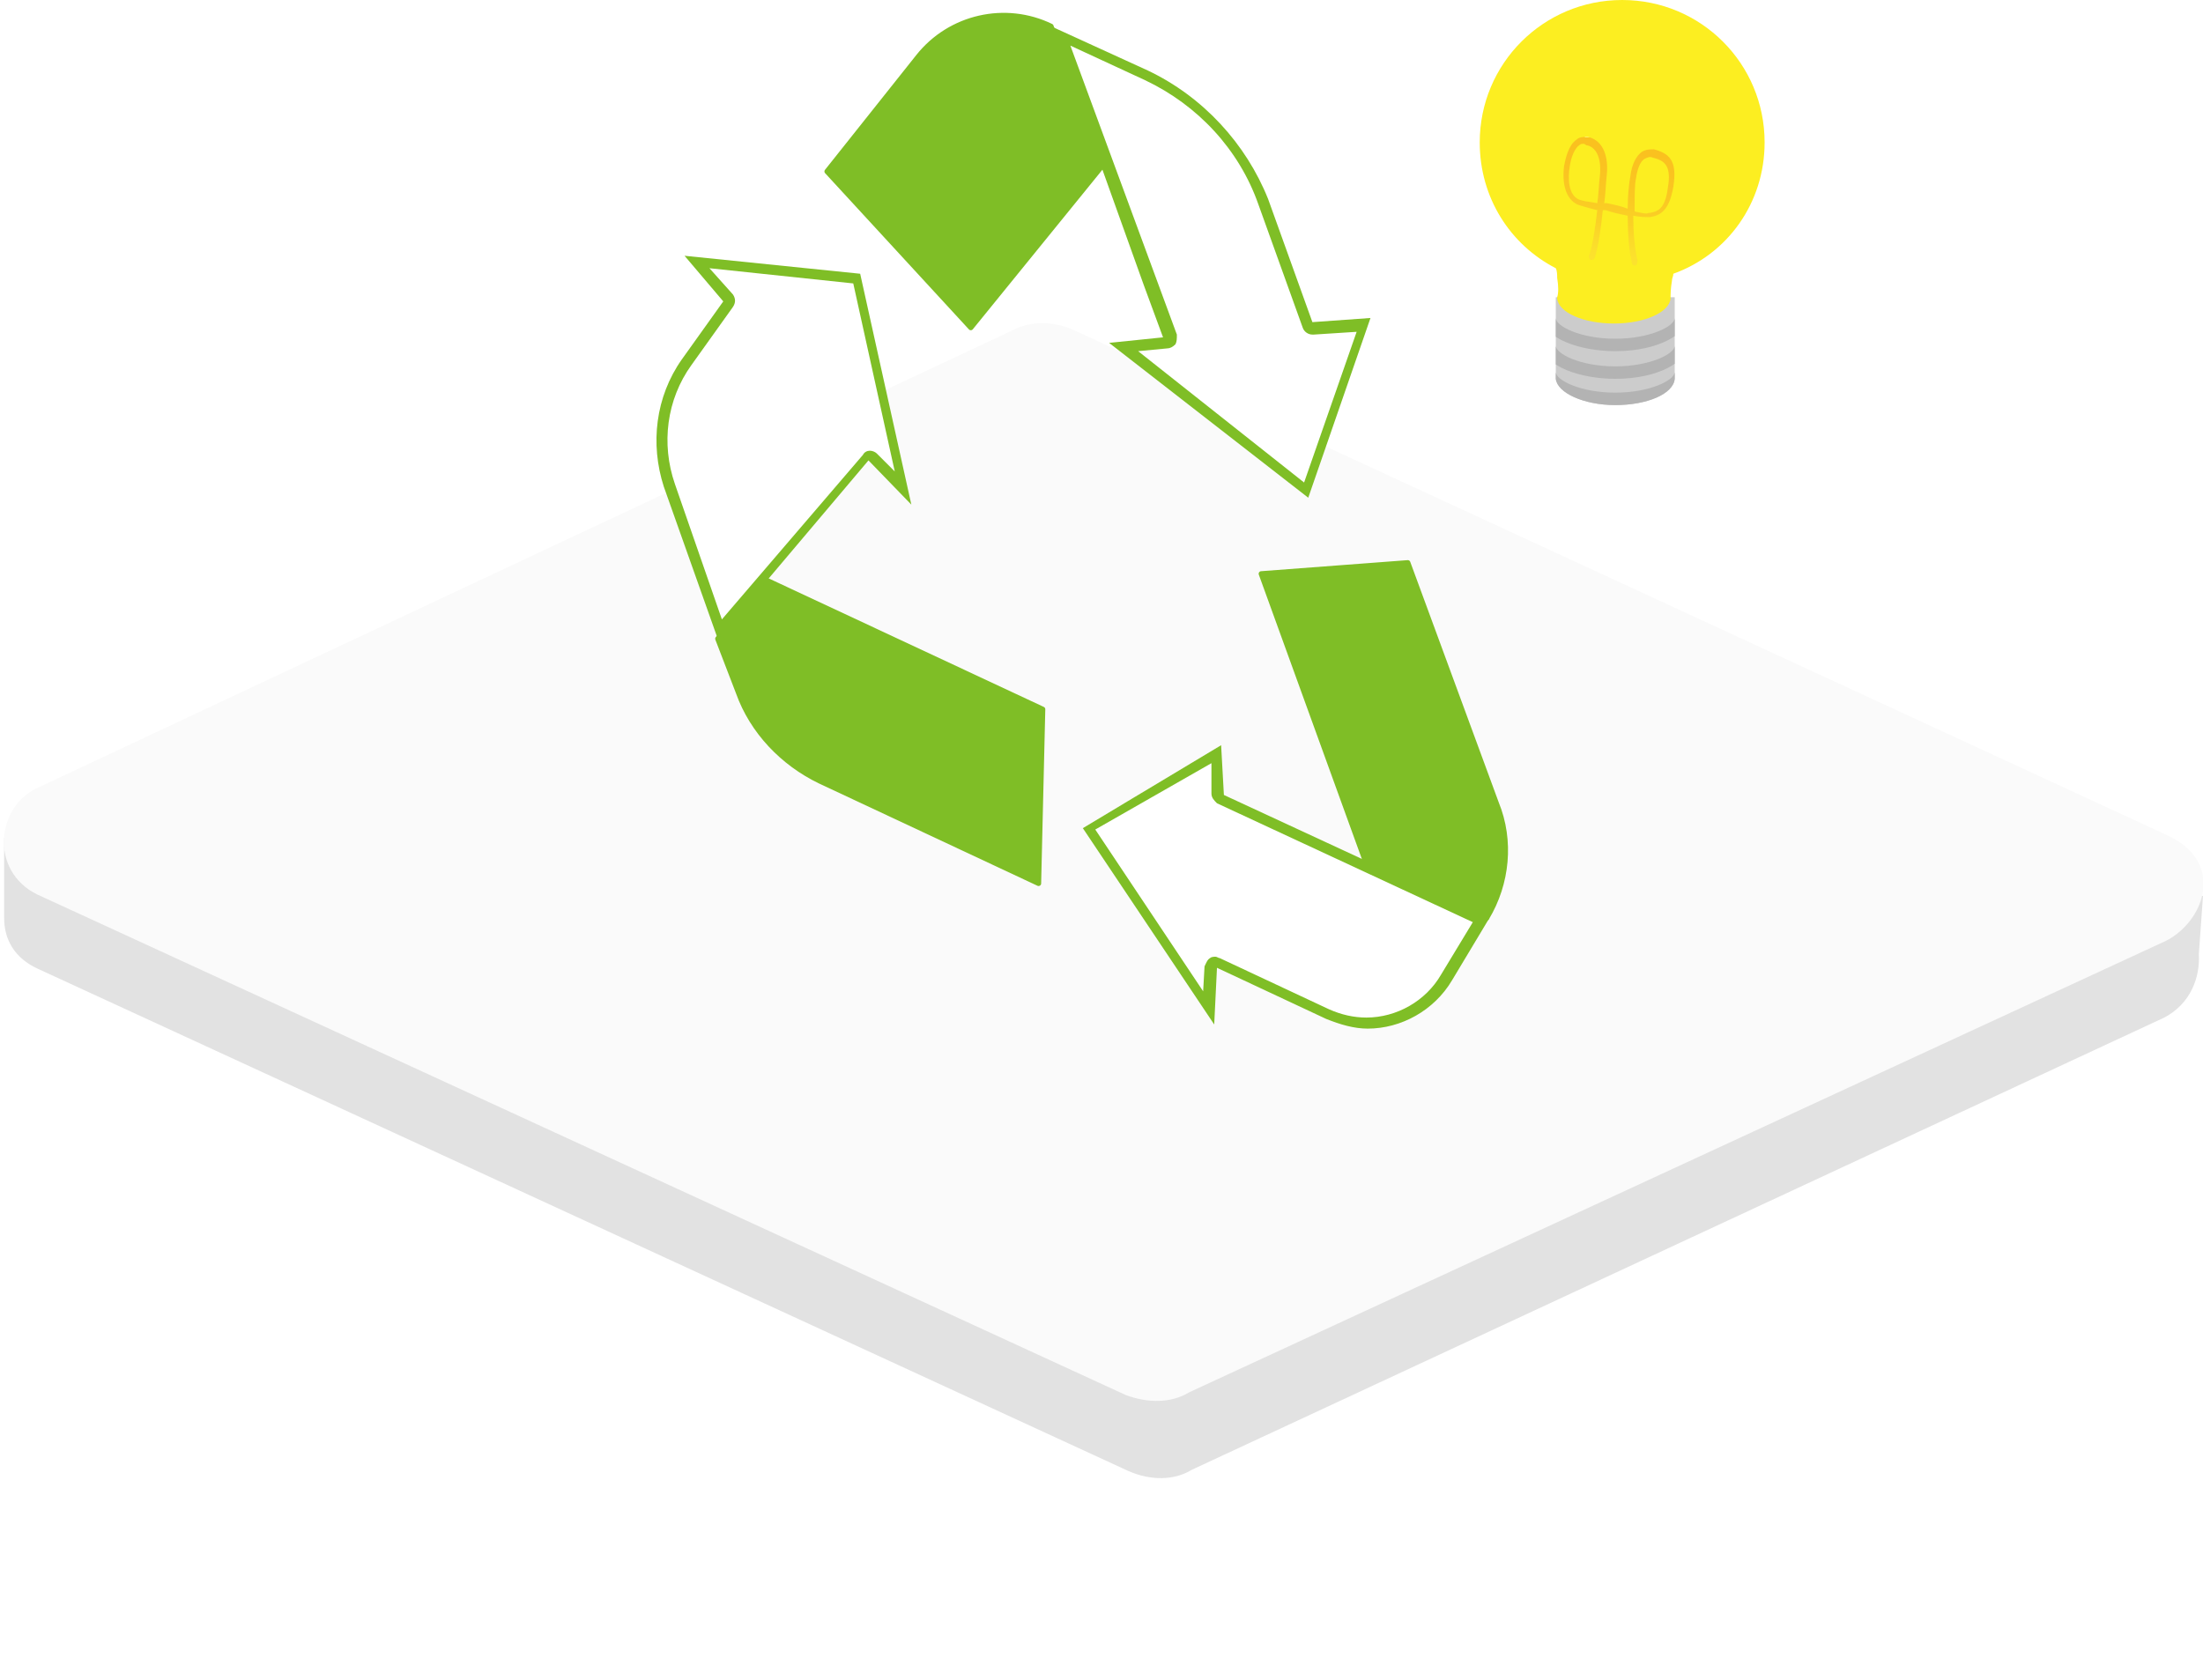 <!-- Generator: Adobe Illustrator 24.3.0, SVG Export Plug-In  -->
<svg version="1.1" xmlns="http://www.w3.org/2000/svg" xmlns:xlink="http://www.w3.org/1999/xlink" x="0px" y="0px" width="159.3px"
	 height="121.5px" viewBox="0 0 159.3 121.5" style="overflow:visible;enable-background:new 0 0 159.3 121.5;"
	 xml:space="preserve">
<style type="text/css">
	.st0{filter:url(#Adobe_OpacityMaskFilter);}
	.st1{mask:url(#SVGID_1_);}
	.st2{fill:#EAEAEA;}
	.st3{fill:#E2E2E2;}
	.st4{fill:#FAFAFA;}
	.st5{fill:#7FBE26;stroke:#7FBE26;stroke-width:0.371;stroke-linecap:round;stroke-linejoin:round;stroke-miterlimit:10;}
	.st6{fill:#FFFFFF;}
	.st7{fill:#7FBE26;}
	.st8{fill:#CCCCCC;}
	.st9{clip-path:url(#SVGID_3_);fill:#B3B3B3;}
	.st10{fill:#FCEE21;}
	.st11{opacity:0.5;fill:url(#SVGID_4_);}
	.st12{filter:url(#Adobe_OpacityMaskFilter_1_);}
	.st13{mask:url(#SVGID_5_);}
	.st14{clip-path:url(#SVGID_7_);fill:#B3B3B3;}
	.st15{opacity:0.5;fill:url(#SVGID_8_);}
</style>
<defs>
</defs>
<g>
	<g>
		<g>
			<g>
				<defs>
					<filter id="Adobe_OpacityMaskFilter" filterUnits="userSpaceOnUse" x="0" y="43.5" width="159.1" height="78">
						<feFlood  style="flood-color:white;flood-opacity:1" result="back"/>
						<feBlend  in="SourceGraphic" in2="back" mode="normal"/>
					</filter>
				</defs>
				<mask maskUnits="userSpaceOnUse" x="0" y="43.5" width="159.1" height="78" id="SVGID_1_">
					<g class="st0">
					</g>
				</mask>
				<g class="st1">
					<path class="st2" d="M85.8,120.9l71.5-33c2.9-1.7,2.2-5.8-1.3-7.4L78.6,44c-1.5-0.7-3.2-0.7-4.5,0L1.9,77.4
						c-3,1.6-2.4,5.9,1.2,7.5l78.1,36C82.7,121.7,84.5,121.6,85.8,120.9z"/>
				</g>
			</g>
			<path class="st3" d="M159.3,64.8l-5.5-0.1L78.7,29.7c-1.5-0.7-3.2-0.7-4.5,0L6.9,60.8l-6.6-0.2l0,5.8l0,0c0,1.5,0.7,2.9,2.5,3.7
				l78.8,36.3c1.6,0.7,3.3,0.7,4.6-0.1l70.3-32.7c1.9-1,2.6-2.9,2.5-4.6L159.3,64.8z"/>
			<path class="st4" d="M86,100.7l70.3-32.5c2.9-1.2,4.8-5.6,0.6-7.7L77.7,23.9c-1.5-0.7-3.2-0.7-4.5,0l-70.3,33
				c-3.2,1.3-3.7,6.1-0.2,7.8l78.7,36.2C83,101.5,84.7,101.5,86,100.7z"/>
		</g>
	</g>
	<g>
		<path class="st5" d="M55.5,42l19.9,9.3l-0.3,12.6l-15.8-7.4c-2.7-1.3-4.9-3.6-5.9-6.4l-1.5-3.9L55.5,42z"/>
		<g>
			<path class="st6" d="M98.8,73.9c-1,0-1.9-0.2-2.8-0.6l-7.9-3.7c0,0-0.1,0-0.2,0c-0.1,0-0.1,0-0.2,0.1c-0.1,0.1-0.2,0.2-0.2,0.3
				l-0.1,3L78.8,60l9.1-5.5l0.1,2.8c0,0.1,0.1,0.3,0.2,0.3l18.9,8.8l-2.5,4.2C103.4,72.7,101.2,73.9,98.8,73.9L98.8,73.9z"/>
			<path class="st7" d="M87.6,55.2l0,2.2c0,0.3,0.2,0.5,0.4,0.7l18.5,8.6l-2.3,3.8c-1.1,1.9-3.2,3.1-5.4,3.1c-0.9,0-1.8-0.2-2.7-0.6
				l-7.9-3.7c-0.1,0-0.2-0.1-0.3-0.1c-0.1,0-0.3,0-0.4,0.1c-0.2,0.1-0.3,0.4-0.4,0.6l-0.1,1.8l-7.8-11.7L87.6,55.2 M88.3,53.9l-10,6
				l9.5,14.2L88,70l7.9,3.7c1,0.4,2,0.7,3,0.7c2.4,0,4.8-1.3,6.1-3.5l2.7-4.5l-19.2-8.9L88.3,53.9L88.3,53.9z"/>
		</g>
		<g>
			<path class="st6" d="M48.4,35.1c-1.1-3-0.6-6.3,1.2-8.9l3-4.2c0.1-0.1,0.1-0.3,0-0.5L50.4,19l11.5,1.2l3.4,15.2l-2.2-2.3
				C63,33,62.9,33,62.8,33c0,0,0,0,0,0c-0.1,0-0.2,0.1-0.3,0.1L52.1,45.5L48.4,35.1z"/>
			<path class="st7" d="M51.3,19.4l10.4,1.1l3,13.6l-1.3-1.3c-0.1-0.1-0.3-0.2-0.5-0.2c0,0,0,0,0,0c-0.2,0-0.4,0.1-0.5,0.3
				L52.2,44.8L48.8,35c-1-2.9-0.6-6.1,1.2-8.6l3-4.2c0.2-0.3,0.2-0.6,0-0.9L51.3,19.4 M49.5,18.5l2.8,3.3l-3,4.2
				c-1.9,2.7-2.3,6.1-1.3,9.2l3.9,11l10.9-12.9l3.1,3.2l-3.7-16.7L49.5,18.5L49.5,18.5z"/>
		</g>
		<path class="st5" d="M91.2,41.5l7.5,20.7l8.8,4.2l0,0c1.5-2.5,1.8-5.6,0.7-8.3l-6.4-17.4L91.2,41.5z"/>
		<path class="st5" d="M59.8,12.4l6.6-8.3c2.3-2.9,6.3-3.8,9.6-2.2l0,0l3.7,10.1l-9.5,11.7L59.8,12.4z"/>
		<g>
			<path class="st6" d="M81.2,25l3-0.3c0.1,0,0.2-0.1,0.3-0.2c0.1-0.1,0.1-0.2,0-0.3l-1.4-3.8L76.7,2.6l6.2,2.9
				c3.9,1.8,6.9,5.1,8.4,9.2l3.2,8.9c0.1,0.1,0.2,0.2,0.3,0.2c0,0,3.7-0.3,3.7-0.3l-4.1,11.9L81.2,25z"/>
			<path class="st7" d="M77.4,3.3l5.4,2.5c3.8,1.8,6.8,5,8.2,9l3.2,8.9c0.1,0.3,0.4,0.5,0.7,0.5c0,0,0,0,0.1,0l3.1-0.2l-3.8,10.9
				l-12-9.5l2.1-0.2c0.2,0,0.4-0.1,0.6-0.3c0.1-0.2,0.1-0.4,0.1-0.7l-1.4-3.8L77.4,3.3 M76,1.9l6.7,18.7l1.4,3.8l-3.9,0.4L94.6,36
				l4.5-13l-4.2,0.3l-3.2-8.9C90.1,10.4,87,7,83,5.1L76,1.9L76,1.9z"/>
		</g>
	</g>
	<g>
		<path class="st8" d="M121,21.5h-8.5v5.9h0c0.1,1,2,1.9,4.3,1.9c2.3,0,4.2-0.8,4.3-1.9h0V21.5z"/>
		<g>
			<defs>
				<path id="SVGID_2_" d="M121,21.5h-8.5v5.9h0c0.1,1,2,1.9,4.3,1.9c2.3,0,4.2-0.8,4.3-1.9h0V21.5z"/>
			</defs>
			<clipPath id="SVGID_3_">
				<use xlink:href="#SVGID_2_"  style="overflow:visible;"/>
			</clipPath>
			<path class="st9" d="M116.8,25.4c-2.5,0-5.2-0.9-5.2-2.4h0.9c0,0.6,1.8,1.5,4.3,1.5c2.5,0,4.3-0.9,4.3-1.5h0.9
				C122,24.1,120,25.4,116.8,25.4z"/>
			<path class="st9" d="M116.8,27.4c-2.5,0-5.2-0.9-5.2-2.4h0.9c0,0.6,1.8,1.5,4.3,1.5c2.5,0,4.3-0.9,4.3-1.5h0.9
				C122,26.1,120,27.4,116.8,27.4z"/>
			<path class="st9" d="M116.8,29.3c-2.5,0-5.2-0.9-5.2-2.4h0.9c0,0.6,1.8,1.5,4.3,1.5c2.5,0,4.3-0.9,4.3-1.5h0.9
				C122,28.1,120,29.3,116.8,29.3z"/>
		</g>
		<path class="st10" d="M127.6,10.3C127.6,4.6,123,0,117.3,0C111.6,0,107,4.6,107,10.3c0,4,2.2,7.4,5.5,9.1c0.1,0.2,0.1,0.5,0.1,0.7
			c0.1,0.6,0.1,1.1,0,1.4c0,0,0,0,0,0c0,0,0,0,0,0c0,0,0,0.1,0,0.1h0c0.1,1,1.9,1.8,4.1,1.8c2.2,0,4-0.8,4.1-1.8h0c0,0,0,0,0-0.1
			c0,0,0,0,0,0c0,0,0,0,0,0c0-0.2,0-0.6,0.1-1.2c0-0.2,0.1-0.3,0.1-0.5C124.9,18.4,127.6,14.7,127.6,10.3z"/>

			<linearGradient id="SVGID_4_" gradientUnits="userSpaceOnUse" x1="12.883" y1="61.395" x2="11.322" y2="70.089" gradientTransform="matrix(0.996 -8.862479e-02 8.862479e-02 0.996 99.041 -49.862)">
			<stop  offset="0" style="stop-color:#FFFFFF"/>
			<stop  offset="1.109309e-03" style="stop-color:#F7931E"/>
			<stop  offset="0.23" style="stop-color:#F79720"/>
			<stop  offset="0.462" style="stop-color:#F8A325"/>
			<stop  offset="0.693" style="stop-color:#F9B72D"/>
			<stop  offset="0.9" style="stop-color:#FBD038"/>
			<stop  offset="1" style="stop-color:#FBD73B"/>
		</linearGradient>
		<path class="st11" d="M118.2,19.2c-0.1,0-0.2-0.1-0.2-0.2c-0.2-0.8-0.3-2.2-0.3-3.4c-0.5-0.1-1-0.2-1.6-0.4c-0.1,0-0.1,0-0.2,0
			c-0.3,2.9-0.6,3.4-0.6,3.5c-0.1,0.1-0.2,0.1-0.3,0.1c-0.1-0.1-0.1-0.2-0.1-0.3c0,0,0.3-0.6,0.6-3.3c-0.4-0.1-0.8-0.2-1.1-0.3
			c-1-0.2-1.5-1.3-1.3-2.9c0.1-0.5,0.3-1.5,0.9-1.9c0.2-0.2,0.5-0.2,0.8-0.2c1,0.2,1.5,1.2,1.4,2.6c-0.1,0.9-0.1,1.6-0.2,2.2
			c0.1,0,0.1,0,0.2,0c0.5,0.1,1,0.2,1.5,0.4c0-1,0.1-1.9,0.2-2.4c0.1-0.8,0.4-1.4,0.8-1.7c0.3-0.2,0.6-0.2,0.9-0.2
			c1.1,0.3,1.7,0.8,1.4,2.7c-0.3,1.8-1,2.1-1.7,2.2l-0.1,0c-0.2,0-0.6,0-1.1-0.1c0,1.2,0.1,2.4,0.3,3.2
			C118.4,19,118.4,19.2,118.2,19.2C118.2,19.2,118.2,19.2,118.2,19.2z M118.2,15.3c0.5,0.1,0.9,0.2,1,0.1l0.1,0
			c0.5-0.1,1.1-0.2,1.3-1.8c0.3-1.7-0.3-2-1.1-2.2c-0.2-0.1-0.4,0-0.6,0.1c-0.3,0.2-0.5,0.7-0.6,1.4
			C118.2,13.3,118.2,14.2,118.2,15.3z M114.5,10.4c-0.1,0-0.2,0-0.3,0.1c-0.3,0.2-0.6,0.8-0.7,1.6c-0.1,0.6-0.2,2.2,0.9,2.4
			c0.3,0.1,0.7,0.1,1.1,0.2c0.1-0.6,0.1-1.3,0.2-2.1c0.1-1.2-0.3-2-1-2.1C114.6,10.4,114.5,10.4,114.5,10.4z"/>
	</g>
</g>
</svg>
